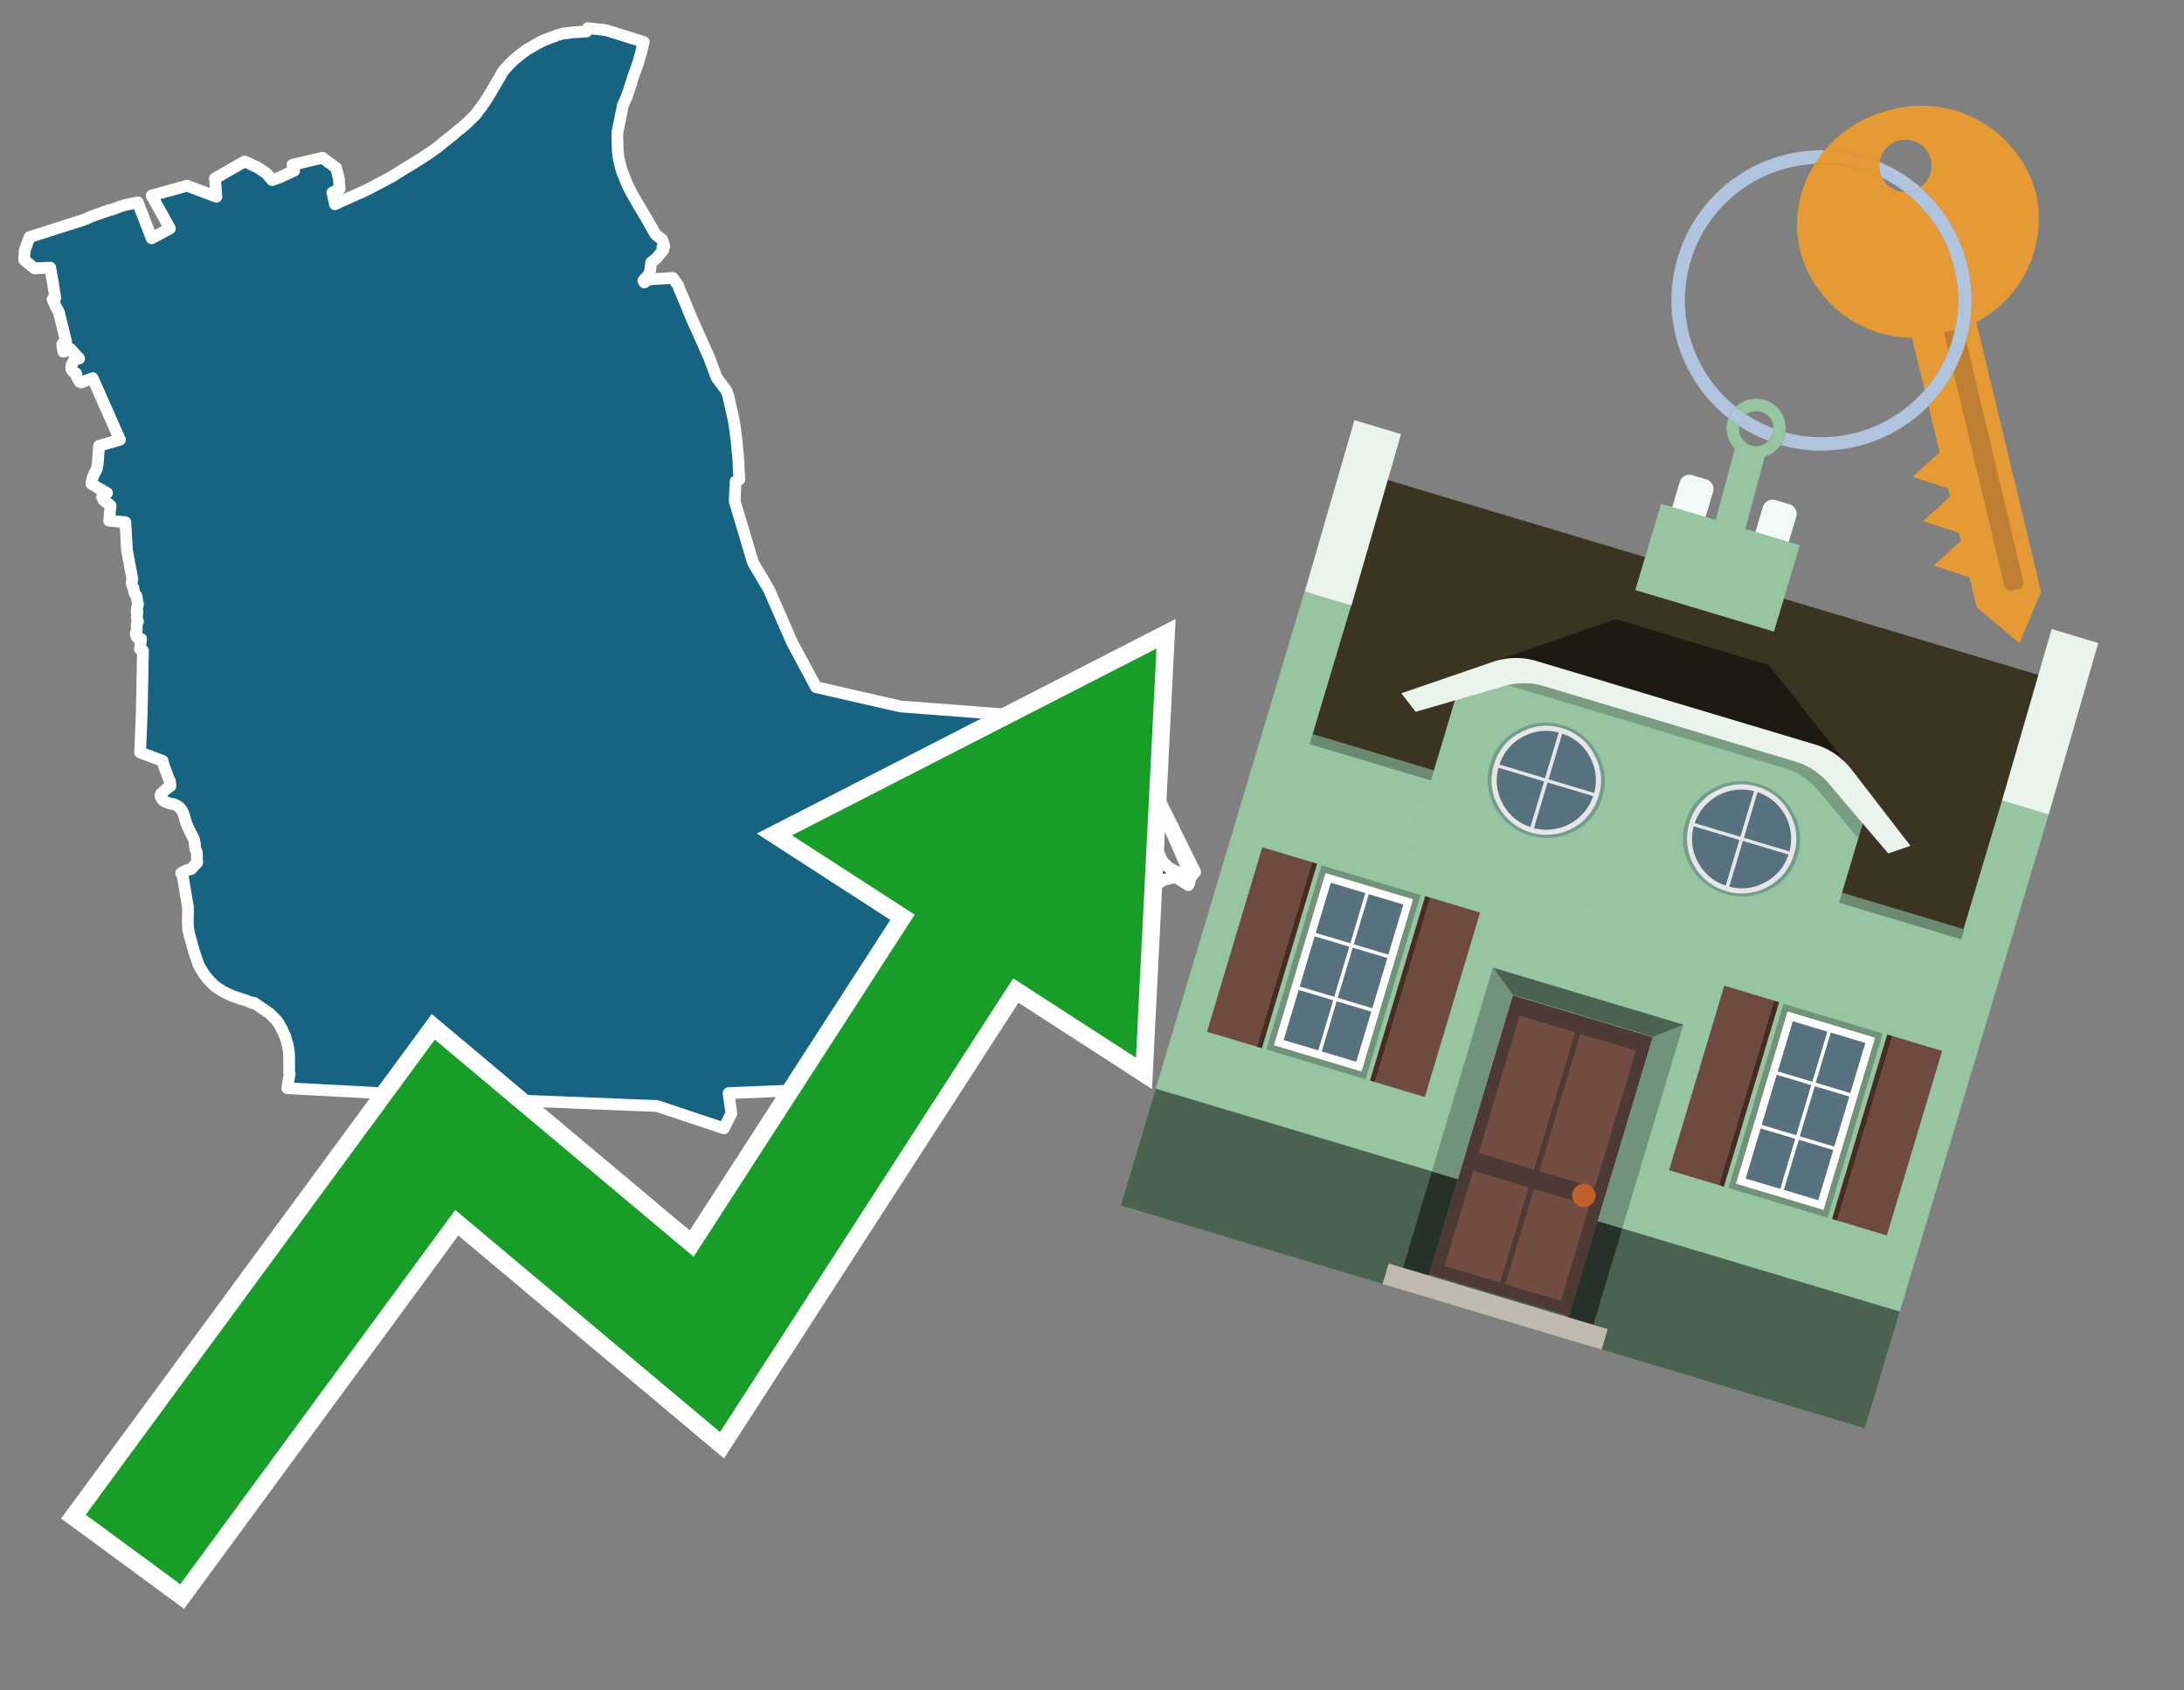 <svg id="Text" xmlns="http://www.w3.org/2000/svg" width="93.05" height="72" viewBox="0 0 93.05 72"><rect x="0" y="0" width="93.05" height="72" fill="#808080" stroke="none"/><polygon points="50.92,37.14 50.76,37.32 50.71,37.43 50.68,37.54 50.67,37.62 50.63,37.7 50.08,37.36 49.58,37.48 49.44,37.57 49.24,37.67 48.96,37.77 48.76,37.85 48.55,37.92 48.18,38 47.84,38.05 47.2,38.16 46.92,38.21 46.65,38.25 46.37,38.28 45.74,38.31 45.72,38.34 45.77,38.55 45.84,38.8 45.82,38.84 45.58,38.98 45.21,39.13 45.03,39.2 44.64,39.37 44.51,39.44 44.11,39.63 44.02,39.68 43.86,39.79 43.67,39.93 43.48,40.04 43.35,40.12 43.18,40.22 42.91,40.4 42.77,40.5 42.49,40.67 42.22,40.84 42.1,40.93 41.95,41.04 41.82,41.14 41.64,41.29 41.49,41.41 41.34,41.55 41.14,41.71 40.98,41.86 40.67,42.15 40.5,42.31 40.37,42.49 40.36,42.52 40.36,42.84 40.37,42.95 40.45,43.07 40.5,43.12 40.56,43.21 40.5,43.37 40.3,43.68 40.09,43.99 39.9,44.28 39.69,44.6 39.52,44.85 39.33,45.15 38.67,46.14 38.6,46.22 38.47,46.32 38.35,46.38 38.1,46.46 38.05,46.5 37.87,46.82 37.75,47.04 37.68,47.24 37.57,47.46 37.39,47.82 37.34,47.96 37.1,48.56 36.94,48.99 36.92,49.08 36.87,49.32 36.85,49.37 36.66,49.83 36.62,49.87 36.47,49.92 36.48,49.95 36.54,50.06 36.54,50.12 36.47,50.37 36.35,50.58 36.15,50.69 36.09,50.74 35.9,50.79 35.71,47.3 34.77,46.41 31.04,46.56 31.16,47.42 30.84,48.06 28,47.11 21.79,46.86 12.24,46.35 12.25,46.29 12.34,45.73 12.32,45.68 12.32,45.53 12.32,45.08 12.31,44.81 12.28,44.63 12.27,44.57 12.26,44.54 12.25,44.48 12.23,44.42 12.21,44.34 12.15,44.14 12.01,43.84 11.99,43.79 11.94,43.71 11.88,43.6 11.8,43.49 11.78,43.46 11.75,43.43 11.66,43.34 11.61,43.29 11.57,43.25 11.49,43.17 10.82,42.71 10.8,42.74 10.48,42.61 10.31,42.56 10.02,42.46 9.89,42.42 9.48,42.22 9.33,42.12 9.25,42.07 9.17,42.02 8.94,41.79 8.79,41.62 8.7,41.5 8.51,41.19 8.46,41.09 8.27,40.54 8.05,39.74 8.02,39.57 8.01,39.52 8,39.28 8.01,38.75 8.01,38.65 7.78,37.29 7.72,37.19 7.88,37.1 7.97,37.06 8.14,37.02 8.4,36.74 8.39,36.58 8.39,36.46 8.39,36.4 8.38,36.28 8.35,36.22 8.33,36.19 8.32,36.14 8.31,36.05 8.3,35.92 8.29,35.89 8.26,35.74 8.25,35.7 8.2,35.62 8.14,35.51 8.11,35.45 8.09,35.41 8.07,35.36 8.05,35.33 8.04,35.3 8.01,35.23 7.99,35.2 7.98,35.17 7.97,35.14 7.92,35.02 7.9,34.94 7.86,34.8 7.83,34.69 7.77,34.55 7.71,34.46 7.68,34.43 7.63,34.38 7.51,34.3 7.4,34.25 7.22,34.22 7.06,34.16 6.96,34.1 6.91,34.04 6.88,34 6.85,33.94 6.84,33.88 6.85,33.83 6.87,33.8 6.96,33.72 7.08,33.61 7.21,33.51 7.26,33.48 7.24,33.27 7.2,33.2 7.17,33.13 7.11,32.95 6.99,32.64 6.93,32.41 5.97,32.05 6.04,30.34 6.09,27.71 6.02,27.68 5.96,27.64 6.01,27.21 5.89,27.18 5.84,27.15 5.82,27.12 5.79,27.05 5.79,26.97 5.83,26.81 5.82,26.62 5.83,26.57 5.86,26.5 5.88,26.47 5.84,26.39 5.83,26.31 5.83,26.24 5.86,26.08 5.82,26.05 5.84,25.88 5.88,25.74 5.81,25.37 5.75,25.31 5.72,25.23 5.71,25.2 5.69,25.06 5.64,24.95 5.62,24.87 5.61,24.82 5.62,24.76 5.63,24.71 5.64,24.67 5.41,23.44 5.34,22.24 4.65,22.18 4.71,21.54 4.68,21.51 4.41,21.3 4.35,21.17 4.56,21 4.16,20.77 3.95,20.64 3.9,20.61 3.9,20.58 3.9,20.54 3.92,20.46 3.94,20.37 3.95,20.34 3.99,20.24 4.01,20.2 4.06,20.09 4.09,20.05 4.1,20.02 4.12,19.98 4.14,19.88 4.16,19.8 4.22,18.99 5.11,18.73 3.95,16.11 3.45,16.29 3.39,16.26 3.26,16.03 3.24,15.9 3.11,15.83 3.07,15.78 3.04,15.71 3.04,15.64 3.04,15.59 3.07,15.51 3.09,15.48 3.13,15.39 3.14,15.36 3.17,15.31 3.37,15.27 3.01,14.87 2.86,14.93 2.7,14.98 2.65,14.67 2.69,14.61 2.75,14.51 2.82,14.57 2.51,13.3 2.37,13.04 2.24,12.75 2.36,12.68 2.35,12.65 2.26,12.08 2.14,11.4 1.47,11.43 1.03,11.07 1.05,10.67 1.26,10.1 3.26,9.46 3.36,9.43 3.6,9.35 3.68,9.32 3.74,9.29 3.82,9.25 3.95,9.2 4.03,9.17 4.15,9.13 4.24,9.1 4.32,9.07 4.39,9.04 4.56,8.99 4.6,8.96 4.77,8.93 4.85,8.9 4.98,8.85 5.05,8.82 5.17,8.78 5.29,8.74 5.87,8.62 6.46,10.15 7.24,9.73 6.46,8.33 7.97,7.91 9.22,8.38 9.16,7.6 10.42,6.88 10.54,6.93 10.64,6.97 10.81,7.06 10.96,7.12 11.08,7.2 11.27,7.33 11.33,7.37 11.38,7.42 11.47,7.52 11.59,7.67 11.91,7.56 12.53,7.27 12.46,7.02 13.74,6.72 14.32,7.15 14.44,7.63 14.47,8.05 14.3,8.13 14.16,8.2 14.18,8.27 14.27,8.7 14.55,8.57 15.47,8.16 15.6,8.1 15.76,8.02 15.83,7.98 16.16,7.81 16.25,7.76 16.35,7.71 16.77,7.48 16.81,7.45 17.8,6.84 17.87,6.8 18.05,6.68 18.11,6.64 18.17,6.6 18.22,6.57 18.3,6.51 18.36,6.47 18.59,6.31 18.64,6.28 18.69,6.23 18.77,6.17 18.82,6.13 18.86,6.09 18.95,6.02 19.06,5.93 19.1,5.9 19.23,5.8 19.36,5.69 19.49,5.58 19.59,5.5 19.69,5.42 19.72,5.39 19.76,5.36 19.82,5.31 19.86,5.27 19.9,5.24 19.94,5.2 20.04,5.1 20.08,5.06 20.12,5.03 20.16,4.98 20.25,4.89 20.3,4.84 20.33,4.79 20.35,4.76 20.39,4.71 20.43,4.65 20.49,4.58 20.52,4.54 20.58,4.45 20.62,4.4 20.69,4.29 20.75,4.2 20.82,4.09 20.83,4.06 20.87,4 20.92,3.93 20.97,3.83 21,3.78 21.11,3.59 21.18,3.48 21.21,3.42 21.27,3.33 21.32,3.23 21.34,3.2 21.36,3.17 21.37,3.14 21.41,3.07 21.53,2.92 21.56,2.89 21.6,2.85 21.65,2.79 21.76,2.68 21.85,2.59 21.88,2.56 21.93,2.52 22.16,2.33 22.2,2.3 22.31,2.22 22.36,2.18 22.46,2.11 22.55,2.06 22.79,1.92 22.87,1.87 23.08,1.76 23.14,1.73 23.27,1.68 23.37,1.64 23.5,1.59 23.59,1.56 23.78,1.49 23.89,1.46 23.98,1.43 24.41,1.38 24.99,1.34 25.03,1.23 25.04,1.2 25.71,1.27 25.87,1.3 27.43,1.79 27.2,2.65 26.97,3.29 26.9,3.52 26.86,3.65 26.83,3.74 26.69,4.15 26.59,4.37 26.54,4.48 26.31,5.62 26.3,5.76 26.32,6.44 26.36,6.76 26.48,7.24 26.5,7.3 26.72,7.84 26.77,7.95 26.95,8.3 27.65,9.49 27.91,9.95 27.94,9.99 28.03,10.07 28.21,10.2 28.24,10.28 28.26,10.34 28.3,10.48 28.27,10.51 28.22,10.54 28.23,10.58 28.26,10.64 28.17,10.76 28.05,10.9 27.97,11 27.74,11.18 27.71,11.46 27.67,11.65 27.58,11.76 27.54,11.81 27.48,11.87 27.41,11.96 27.45,12.03 27.51,11.99 27.61,11.93 27.65,11.9 28.67,11.84 28.88,12.14 28.91,12.2 28.92,12.24 28.93,12.28 29.07,12.6 29.28,13.1 29.38,13.35 29.49,13.61 30.21,15.22 30.49,15.97 30.53,16.08 30.94,16.63 31.02,16.83 31.17,17.49 31.27,17.95 31.29,18.05 31.31,18.22 31.34,18.42 31.36,18.61 31.38,18.76 31.39,18.81 31.39,18.85 31.42,19.2 31.45,19.46 31.45,19.53 31.46,19.63 31.48,20.14 31.49,20.17 31.5,20.42 31.34,20.51 31.3,21.34 32.08,23.96 32.76,25.11 33.75,27.37 34.77,29.27 38.37,30.09 43.31,30.47 46.87,28.94 47.06,29.19 47.27,29.48 47.4,29.66 47.51,29.81 47.63,29.97 47.73,30.15 47.92,30.42 48.07,30.55 48.2,30.71 48.3,30.82 48.45,30.95 48.5,30.99 48.59,31.07 48.68,31.21 48.72,31.38 48.7,31.63 48.65,31.89 48.61,32.26 48.55,32.49 48.5,32.56 48.49,32.59 48.45,32.68 48.39,32.92 48.4,33.02 48.49,33.41 48.5,33.56 48.53,33.91 48.58,34.58 48.7,34.91 49.51,36.66 49.72,36.89 49.85,36.99 50.62,37.39 50.69,37.23 48.64,32.53 " fill="#166382" stroke="#fff" stroke-linejoin="round" stroke-width="0.5"/><polygon points="49.272 27.624 33.741 35.58 38.97 38.959 29.553 53.529 18.525 44.281 3.652 64.518 7.681 67.479 19.396 51.538 30.678 60.999 43.169 41.673 48.398 45.053 49.272 27.624" fill="none" stroke="#fff" stroke-miterlimit="10" stroke-width="1.5"/><polygon points="49.272 27.624 33.741 35.58 38.97 38.959 29.553 53.529 18.525 44.281 3.652 64.518 7.681 67.479 19.396 51.538 30.678 60.999 43.169 41.673 48.398 45.053 49.272 27.624" fill="#179d28"/><path d="M80.19,7.577a1.16,1.16,0,0,1-.094-.251,1.114,1.114,0,0,1-.018-.429A6.367,6.367,0,0,0,77.743,6.4a5.269,5.269,0,0,0-.423.577c.1,0,.192-.007.288-.007A5.794,5.794,0,0,1,80.19,7.577Z" fill="#e69a35"/><path d="M77.608,6.4A6.394,6.394,0,0,0,73.64,17.81a1.26,1.26,0,0,1,.317-.48A5.821,5.821,0,0,1,77.32,6.981a5.269,5.269,0,0,1,.423-.577Z" fill="#b0c4de"/><path d="M84.2,13.72a4.962,4.962,0,0,0,2.545-5.48,5.047,5.047,0,0,0-6.179-3.566A5.322,5.322,0,0,0,77.743,6.4a6.367,6.367,0,0,1,2.335.493,1.114,1.114,0,1,1,1.736,1.084,6.392,6.392,0,0,1,.347,9.3l.479,1.985-.438.4-.716.648.92.3.6.2.082.341-.438.4-.716.648.92.3.605.2.082.341-.438.4-.716.649.92.3.605.2.307,1.274,1.821,1.534.921-2.2Z" fill="#e69a35"/><path d="M81.154,8.179a1.115,1.115,0,0,1-.964-.6,5.794,5.794,0,0,0-2.582-.6c-.1,0-.192,0-.288.007a4.783,4.783,0,0,0-.625,3.685,4.962,4.962,0,0,0,4.765,3.715L82,16.617a5.82,5.82,0,0,0-.846-8.438Z" fill="#e69a35"/><path d="M74.1,18.142a6.386,6.386,0,0,0,1.232.63.73.73,0,0,0,.224-.527h0a5.783,5.783,0,0,1-1.159-.593A.733.733,0,0,0,74.1,18.142Z" fill="#b0c4de"/><path d="M74.4,17.652q-.228-.152-.44-.322a1.26,1.26,0,0,0-.317.48c.148.117.3.228.46.332A.733.733,0,0,1,74.4,17.652Z" fill="#b0c4de"/><path d="M74.824,16.984a1.257,1.257,0,0,0-.867.346c.141.114.288.222.44.322a.731.731,0,0,1,1.159.593h0a.732.732,0,1,1-1.463,0,.7.7,0,0,1,.007-.1c-.158-.1-.312-.215-.46-.332a1.258,1.258,0,0,0,.273,1.3l-.979,3.635,1.275.341.98-3.639a1.266,1.266,0,0,0,.681-.5,1.249,1.249,0,0,0,.2-.538,1.328,1.328,0,0,0,.012-.168A1.262,1.262,0,0,0,74.824,16.984Z" fill="#97c4a1"/><path d="M85.974,25.1l-.226.053a.3.3,0,0,1-.362-.223l-2.56-10.777.81-.193L86.2,24.736A.3.3,0,0,1,85.974,25.1Z" fill="#bf7f32"/><path d="M80.1,7.326a1.16,1.16,0,0,0,.094.251,5.833,5.833,0,0,1,.964.6,1.137,1.137,0,0,0,.287-.031,1.108,1.108,0,0,0,.373-.167A6.371,6.371,0,0,0,80.078,6.9,1.114,1.114,0,0,0,80.1,7.326Z" fill="#b0c4de"/><path d="M77.608,18.618a5.836,5.836,0,0,1-1.534-.2,1.24,1.24,0,0,1-.2.537,6.4,6.4,0,0,0,6.291-1.666L82,16.617A5.807,5.807,0,0,1,77.608,18.618Z" fill="#b0c4de"/><path d="M81.814,7.981a1.108,1.108,0,0,1-.373.167,1.137,1.137,0,0,1-.287.031A5.82,5.82,0,0,1,82,16.617l.161.667a6.392,6.392,0,0,0-.347-9.3Z" fill="#b0c4de"/><polygon points="83.79 39.753 55.78 31.364 58.988 20.404 86.964 28.783 83.79 39.753 83.79 39.753" fill="#3c3422" fill-rule="evenodd"/><polygon points="81.705 53.32 87.284 34.692 85.297 34.097 83.656 39.575 55.926 31.269 57.567 25.791 55.579 25.196 47.746 51.348 79.451 60.844 81.705 53.32" fill="#97c4a1" fill-rule="evenodd"/><rect x="69.522" y="21.148" width="0.444" height="28.983" transform="translate(15.592 92.226) rotate(-73.326)" opacity="0.3"/><polygon points="87.284 34.692 85.297 34.097 87.411 26.793 89.398 27.388 87.284 34.692 87.284 34.692" fill="#eaf3ec" fill-rule="evenodd"/><polygon points="57.578 25.794 55.591 25.199 57.705 17.896 59.692 18.491 57.578 25.794 57.578 25.794" fill="#eaf3ec" fill-rule="evenodd"/><polygon points="79.451 60.844 80.943 55.865 49.238 46.369 47.747 51.348 79.451 60.844 79.451 60.844" fill="#4c6251" fill-rule="evenodd"/><path d="M71.566,20.528l-.522,1.743,1.418.425.523-1.744a.432.432,0,0,0-.289-.536l-.593-.177A.431.431,0,0,0,71.566,20.528Z" fill="#f3f9f8" fill-rule="evenodd"/><path d="M75.111,21.589l-.522,1.743,1.418.425.522-1.743a.43.43,0,0,0-.289-.536l-.593-.178A.43.43,0,0,0,75.111,21.589Z" fill="#f3f9f8" fill-rule="evenodd"/><polygon points="75.368 28.329 68.829 26.37 63.807 28.121 78.733 32.591 75.368 28.329" fill="#1e1a11"/><polygon points="78.248 32.422 64.442 28.287 62.236 28.998 60.064 36.247 77.453 41.455 79.651 34.116 78.248 32.422" fill="#97c4a1"/><path d="M77.74,32.516S65.088,28.725,65,28.7l-.938.43,11.892,3.562a3.175,3.175,0,0,1,1.532,1l1.685,2.02.327-1.09Z" fill-rule="evenodd" opacity="0.2"/><path d="M77.35,31.716,65.458,28.154a3.041,3.041,0,0,0-1.854.037l-3.9,1.339.611.79,3.626-1.054a3.045,3.045,0,0,1,1.855-.037l10.673,3.2A3.028,3.028,0,0,1,78,33.477l2.45,2.874.945-.325-2.518-3.26A3.036,3.036,0,0,0,77.35,31.716Z" fill="#eaf3ec"/><polygon points="76.683 23.223 70.773 21.453 69.671 25.132 75.581 26.902 76.683 23.223 76.683 23.223" fill="#97c4a1" fill-rule="evenodd"/><g id="Symbol_9_0_Layer2_0_MEMBER_8_MEMBER_21_MEMBER_0_FILL" data-name="Symbol 9 0 Layer2 0 MEMBER 8 MEMBER 21 MEMBER 0 FILL"><path d="M66.584,30.892a2.39,2.39,0,0,0-1.891.189,2.317,2.317,0,0,0-1.2,1.448A2.345,2.345,0,0,0,63.7,34.4a2.528,2.528,0,0,0,3.367,1.008,2.339,2.339,0,0,0,1.2-1.447,2.313,2.313,0,0,0-.208-1.87A2.394,2.394,0,0,0,66.584,30.892Z" fill="#729d8c"/></g><g id="Symbol_9_0_Layer2_0_MEMBER_8_MEMBER_21_MEMBER_1_FILL" data-name="Symbol 9 0 Layer2 0 MEMBER 8 MEMBER 21 MEMBER 1 FILL"><path d="M66.547,31.016a2.241,2.241,0,0,0-1.769.185,2.213,2.213,0,0,0-1.127,1.376,2.239,2.239,0,0,0,.185,1.768,2.341,2.341,0,0,0,3.145.942,2.234,2.234,0,0,0,1.126-1.376,2.207,2.207,0,0,0-.185-1.768A2.237,2.237,0,0,0,66.547,31.016Z" fill="#e6e6e6"/></g><g id="Symbol_9_0_Layer2_0_MEMBER_8_MEMBER_21_MEMBER_2_MEMBER_0_FILL" data-name="Symbol 9 0 Layer2 0 MEMBER 8 MEMBER 21 MEMBER 2 MEMBER 0 FILL"><path d="M65.787,33.284,63.843,32.7a2.036,2.036,0,0,0,.186,1.539,2.015,2.015,0,0,0,1.175.986Z" fill="#58717f"/></g><g id="Symbol_9_0_Layer2_0_MEMBER_8_MEMBER_21_MEMBER_2_MEMBER_1_FILL" data-name="Symbol 9 0 Layer2 0 MEMBER 8 MEMBER 21 MEMBER 2 MEMBER 1 FILL"><path d="M65.827,33.148l.582-1.944a2.01,2.01,0,0,0-1.523.178,2.037,2.037,0,0,0-1,1.183Z" fill="#58717f"/></g><g id="Symbol_9_0_Layer2_0_MEMBER_8_MEMBER_21_MEMBER_2_MEMBER_2_FILL" data-name="Symbol 9 0 Layer2 0 MEMBER 8 MEMBER 21 MEMBER 2 MEMBER 2 FILL"><path d="M67.878,33.91l-1.943-.582-.582,1.944a2.1,2.1,0,0,0,2.525-1.362Z" fill="#58717f"/></g><g id="Symbol_9_0_Layer2_0_MEMBER_8_MEMBER_21_MEMBER_2_MEMBER_3_FILL" data-name="Symbol 9 0 Layer2 0 MEMBER 8 MEMBER 21 MEMBER 2 MEMBER 3 FILL"><path d="M66.558,31.249l-.582,1.943,1.943.582a2.031,2.031,0,0,0-.186-1.539A2.009,2.009,0,0,0,66.558,31.249Z" fill="#58717f"/></g><g id="Symbol_9_0_Layer2_0_MEMBER_8_MEMBER_21_MEMBER_0_FILL-2" data-name="Symbol 9 0 Layer2 0 MEMBER 8 MEMBER 21 MEMBER 0 FILL"><path d="M74.9,33.384a2.4,2.4,0,0,0-1.891.189,2.316,2.316,0,0,0-1.2,1.448,2.341,2.341,0,0,0,.209,1.87A2.527,2.527,0,0,0,75.387,37.9a2.345,2.345,0,0,0,1.2-1.447,2.314,2.314,0,0,0-.209-1.87A2.389,2.389,0,0,0,74.9,33.384Z" fill="#729d8c"/></g><g id="Symbol_9_0_Layer2_0_MEMBER_8_MEMBER_21_MEMBER_1_FILL-2" data-name="Symbol 9 0 Layer2 0 MEMBER 8 MEMBER 21 MEMBER 1 FILL"><path d="M74.867,33.508a2.239,2.239,0,0,0-1.768.185,2.21,2.21,0,0,0-1.127,1.376,2.316,2.316,0,0,0,1.564,2.883,2.261,2.261,0,0,0,1.765-.173A2.237,2.237,0,0,0,76.428,36.4a2.209,2.209,0,0,0-.185-1.769A2.239,2.239,0,0,0,74.867,33.508Z" fill="#e6e6e6"/></g><g id="Symbol_9_0_Layer2_0_MEMBER_8_MEMBER_21_MEMBER_2_MEMBER_0_FILL-2" data-name="Symbol 9 0 Layer2 0 MEMBER 8 MEMBER 21 MEMBER 2 MEMBER 0 FILL"><path d="M74.107,35.776l-1.943-.582a2.031,2.031,0,0,0,.186,1.539,2.009,2.009,0,0,0,1.175.986Z" fill="#58717f"/></g><g id="Symbol_9_0_Layer2_0_MEMBER_8_MEMBER_21_MEMBER_2_MEMBER_1_FILL-2" data-name="Symbol 9 0 Layer2 0 MEMBER 8 MEMBER 21 MEMBER 2 MEMBER 1 FILL"><path d="M74.148,35.64,74.73,33.7a2.1,2.1,0,0,0-2.525,1.362Z" fill="#58717f"/></g><g id="Symbol_9_0_Layer2_0_MEMBER_8_MEMBER_21_MEMBER_2_MEMBER_2_FILL-2" data-name="Symbol 9 0 Layer2 0 MEMBER 8 MEMBER 21 MEMBER 2 MEMBER 2 FILL"><path d="M76.2,36.4l-1.943-.582-.582,1.944a2.015,2.015,0,0,0,1.523-.178A2.036,2.036,0,0,0,76.2,36.4Z" fill="#58717f"/></g><g id="Symbol_9_0_Layer2_0_MEMBER_8_MEMBER_21_MEMBER_2_MEMBER_3_FILL-2" data-name="Symbol 9 0 Layer2 0 MEMBER 8 MEMBER 21 MEMBER 2 MEMBER 3 FILL"><path d="M74.879,33.741,74.3,35.684l1.943.582a2.1,2.1,0,0,0-1.361-2.525Z" fill="#58717f"/></g><polygon points="51.426 43.946 53.542 44.58 55.896 36.723 53.78 36.089 51.426 43.946 51.426 43.946" fill="#6e4a3f" fill-rule="evenodd"/><polygon points="53.542 44.58 53.764 44.647 56.117 36.789 55.896 36.723 53.542 44.58 53.542 44.58" fill="#482b22" fill-rule="evenodd"/><polygon points="60.706 46.726 58.59 46.092 60.943 38.235 63.059 38.868 60.706 46.726 60.706 46.726" fill="#6e4a3f" fill-rule="evenodd"/><polygon points="58.59 46.092 58.368 46.026 60.722 38.168 60.943 38.235 58.59 46.092 58.59 46.092" fill="#482b22" fill-rule="evenodd"/><rect x="53.146" y="39.209" width="8.19" height="4.408" transform="translate(1.145 84.365) rotate(-73.326)" fill="#719379"/><polygon points="60.205 38.304 56.474 37.187 54.277 44.522 58.008 45.639 60.205 38.304 60.205 38.304" fill="#fff" fill-rule="evenodd"/><path d="M59.792,38.527l-.64,2.136-1.474-.442.639-2.135,1.475.441Zm-1.621-.485-.64,2.136-1.474-.442L56.7,37.6l1.474.442Zm-2.158,1.84,1.475.441-.64,2.136-1.474-.441.639-2.136Zm-.683,2.282,1.474.441-.639,2.136L54.69,44.3l.64-2.135Zm.981,2.621.639-2.136,1.475.442-.64,2.135-1.474-.441Zm2.158-1.84L56.994,42.5l.64-2.136,1.474.442-.639,2.136Z" fill="#58717f" fill-rule="evenodd"/><polygon points="80.39 52.621 78.274 51.988 80.628 44.13 82.743 44.764 80.39 52.621 80.39 52.621" fill="#6e4a3f" fill-rule="evenodd"/><polygon points="78.274 51.988 78.053 51.921 80.406 44.064 80.628 44.13 78.274 51.988 78.274 51.988" fill="#482b22" fill-rule="evenodd"/><polygon points="71.111 49.842 73.227 50.476 75.58 42.619 73.464 41.985 71.111 49.842 71.111 49.842" fill="#6e4a3f" fill-rule="evenodd"/><polygon points="73.227 50.476 73.448 50.542 75.802 42.685 75.58 42.619 73.227 50.476 73.227 50.476" fill="#482b22" fill-rule="evenodd"/><rect x="72.83" y="45.105" width="8.19" height="4.408" transform="translate(9.534 107.426) rotate(-73.326)" fill="#719379"/><polygon points="76.159 43.083 79.889 44.2 77.692 51.535 73.962 50.418 76.159 43.083 76.159 43.083" fill="#fff" fill-rule="evenodd"/><path d="M76.381,43.5l1.475.442-.64,2.135-1.475-.441.64-2.136ZM78,43.981l1.474.442-.64,2.136-1.474-.442L78,43.981Zm.791,2.724-.64,2.135L76.679,48.4l.64-2.136,1.474.442Zm-.684,2.282-.639,2.135L76,50.68l.64-2.135,1.474.442Zm-2.26,1.65L74.375,50.2l.639-2.135,1.475.441-.64,2.136Zm-.791-2.724.64-2.135,1.474.441-.639,2.136-1.475-.442Z" fill="#58717f" fill-rule="evenodd"/><polygon points="67.888 56.431 69.118 52.323 68.019 51.994 66.789 56.102 67.888 56.431 67.888 56.431" fill="#263128" fill-rule="evenodd"/><polygon points="60.877 54.331 62.108 50.223 61.007 49.894 59.776 54.002 60.877 54.331 60.877 54.331" fill="#263128" fill-rule="evenodd"/><g id="Symbol_9_0_Layer2_0_MEMBER_8_MEMBER_12_MEMBER_0_FILL" data-name="Symbol 9 0 Layer2 0 MEMBER 8 MEMBER 12 MEMBER 0 FILL"><path d="M70.418,44.178l-5.965-1.786L60.9,54.27l5.964,1.786Z" fill="#4e3a34"/></g><g id="Symbol_9_0_Layer2_0_MEMBER_8_MEMBER_12_MEMBER_1_MEMBER_0_FILL" data-name="Symbol 9 0 Layer2 0 MEMBER 8 MEMBER 12 MEMBER 1 MEMBER 0 FILL"><path d="M65.358,49.815l1.75-5.843-2.363-.708L63,49.107Z" fill="#744d42"/></g><g id="Symbol_9_0_Layer2_0_MEMBER_8_MEMBER_12_MEMBER_1_MEMBER_1_FILL" data-name="Symbol 9 0 Layer2 0 MEMBER 8 MEMBER 12 MEMBER 1 MEMBER 1 FILL"><path d="M67.331,44.039l-1.75,5.842,2.364.708,1.75-5.842Z" fill="#744d42"/></g><g id="Symbol_9_0_Layer2_0_MEMBER_8_MEMBER_12_MEMBER_2_MEMBER_0_FILL" data-name="Symbol 9 0 Layer2 0 MEMBER 8 MEMBER 12 MEMBER 2 MEMBER 0 FILL"><path d="M63.915,54.633l1.215-4.058-2.363-.707-1.215,4.057Z" fill="#744d42"/></g><g id="Symbol_9_0_Layer2_0_MEMBER_8_MEMBER_12_MEMBER_2_MEMBER_1_FILL" data-name="Symbol 9 0 Layer2 0 MEMBER 8 MEMBER 12 MEMBER 2 MEMBER 1 FILL"><path d="M66.5,55.407l1.215-4.057-2.363-.708L64.138,54.7Z" fill="#744d42"/></g><g id="Symbol_9_0_Layer2_0_MEMBER_8_MEMBER_13_FILL" data-name="Symbol 9 0 Layer2 0 MEMBER 8 MEMBER 13 FILL"><path d="M67.959,51.058a.439.439,0,0,0-.045-.367.487.487,0,0,0-.669-.2.445.445,0,0,0-.239.282.457.457,0,0,0,.041.378.481.481,0,0,0,.293.242.459.459,0,0,0,.377-.042A.453.453,0,0,0,67.959,51.058Z" fill="#c35e2d"/></g><g id="Symbol_9_0_Layer2_0_MEMBER_8_MEMBER_14_FILL" data-name="Symbol 9 0 Layer2 0 MEMBER 8 MEMBER 14 FILL"><path d="M64.557,42.047l-.951-.833-2.6,8.68,1.1.329Z" fill="#719379"/></g><g id="Symbol_9_0_Layer2_0_MEMBER_8_MEMBER_15_FILL" data-name="Symbol 9 0 Layer2 0 MEMBER 8 MEMBER 15 FILL"><path d="M71.718,43.643l-1.2.19L68.072,52.01l1.046.313Z" fill="#719379"/></g><g id="Symbol_9_0_Layer2_0_MEMBER_8_MEMBER_16_FILL" data-name="Symbol 9 0 Layer2 0 MEMBER 8 MEMBER 16 FILL"><path d="M63.627,41.22l.836,1.156,5.961,1.786,1.294-.519Z" fill="#4c6251"/></g><polygon points="58.905 54.69 59.166 53.819 68.498 56.614 68.237 57.485 58.905 54.69 58.905 54.69" fill="#c0b9ad" fill-rule="evenodd"/></svg>